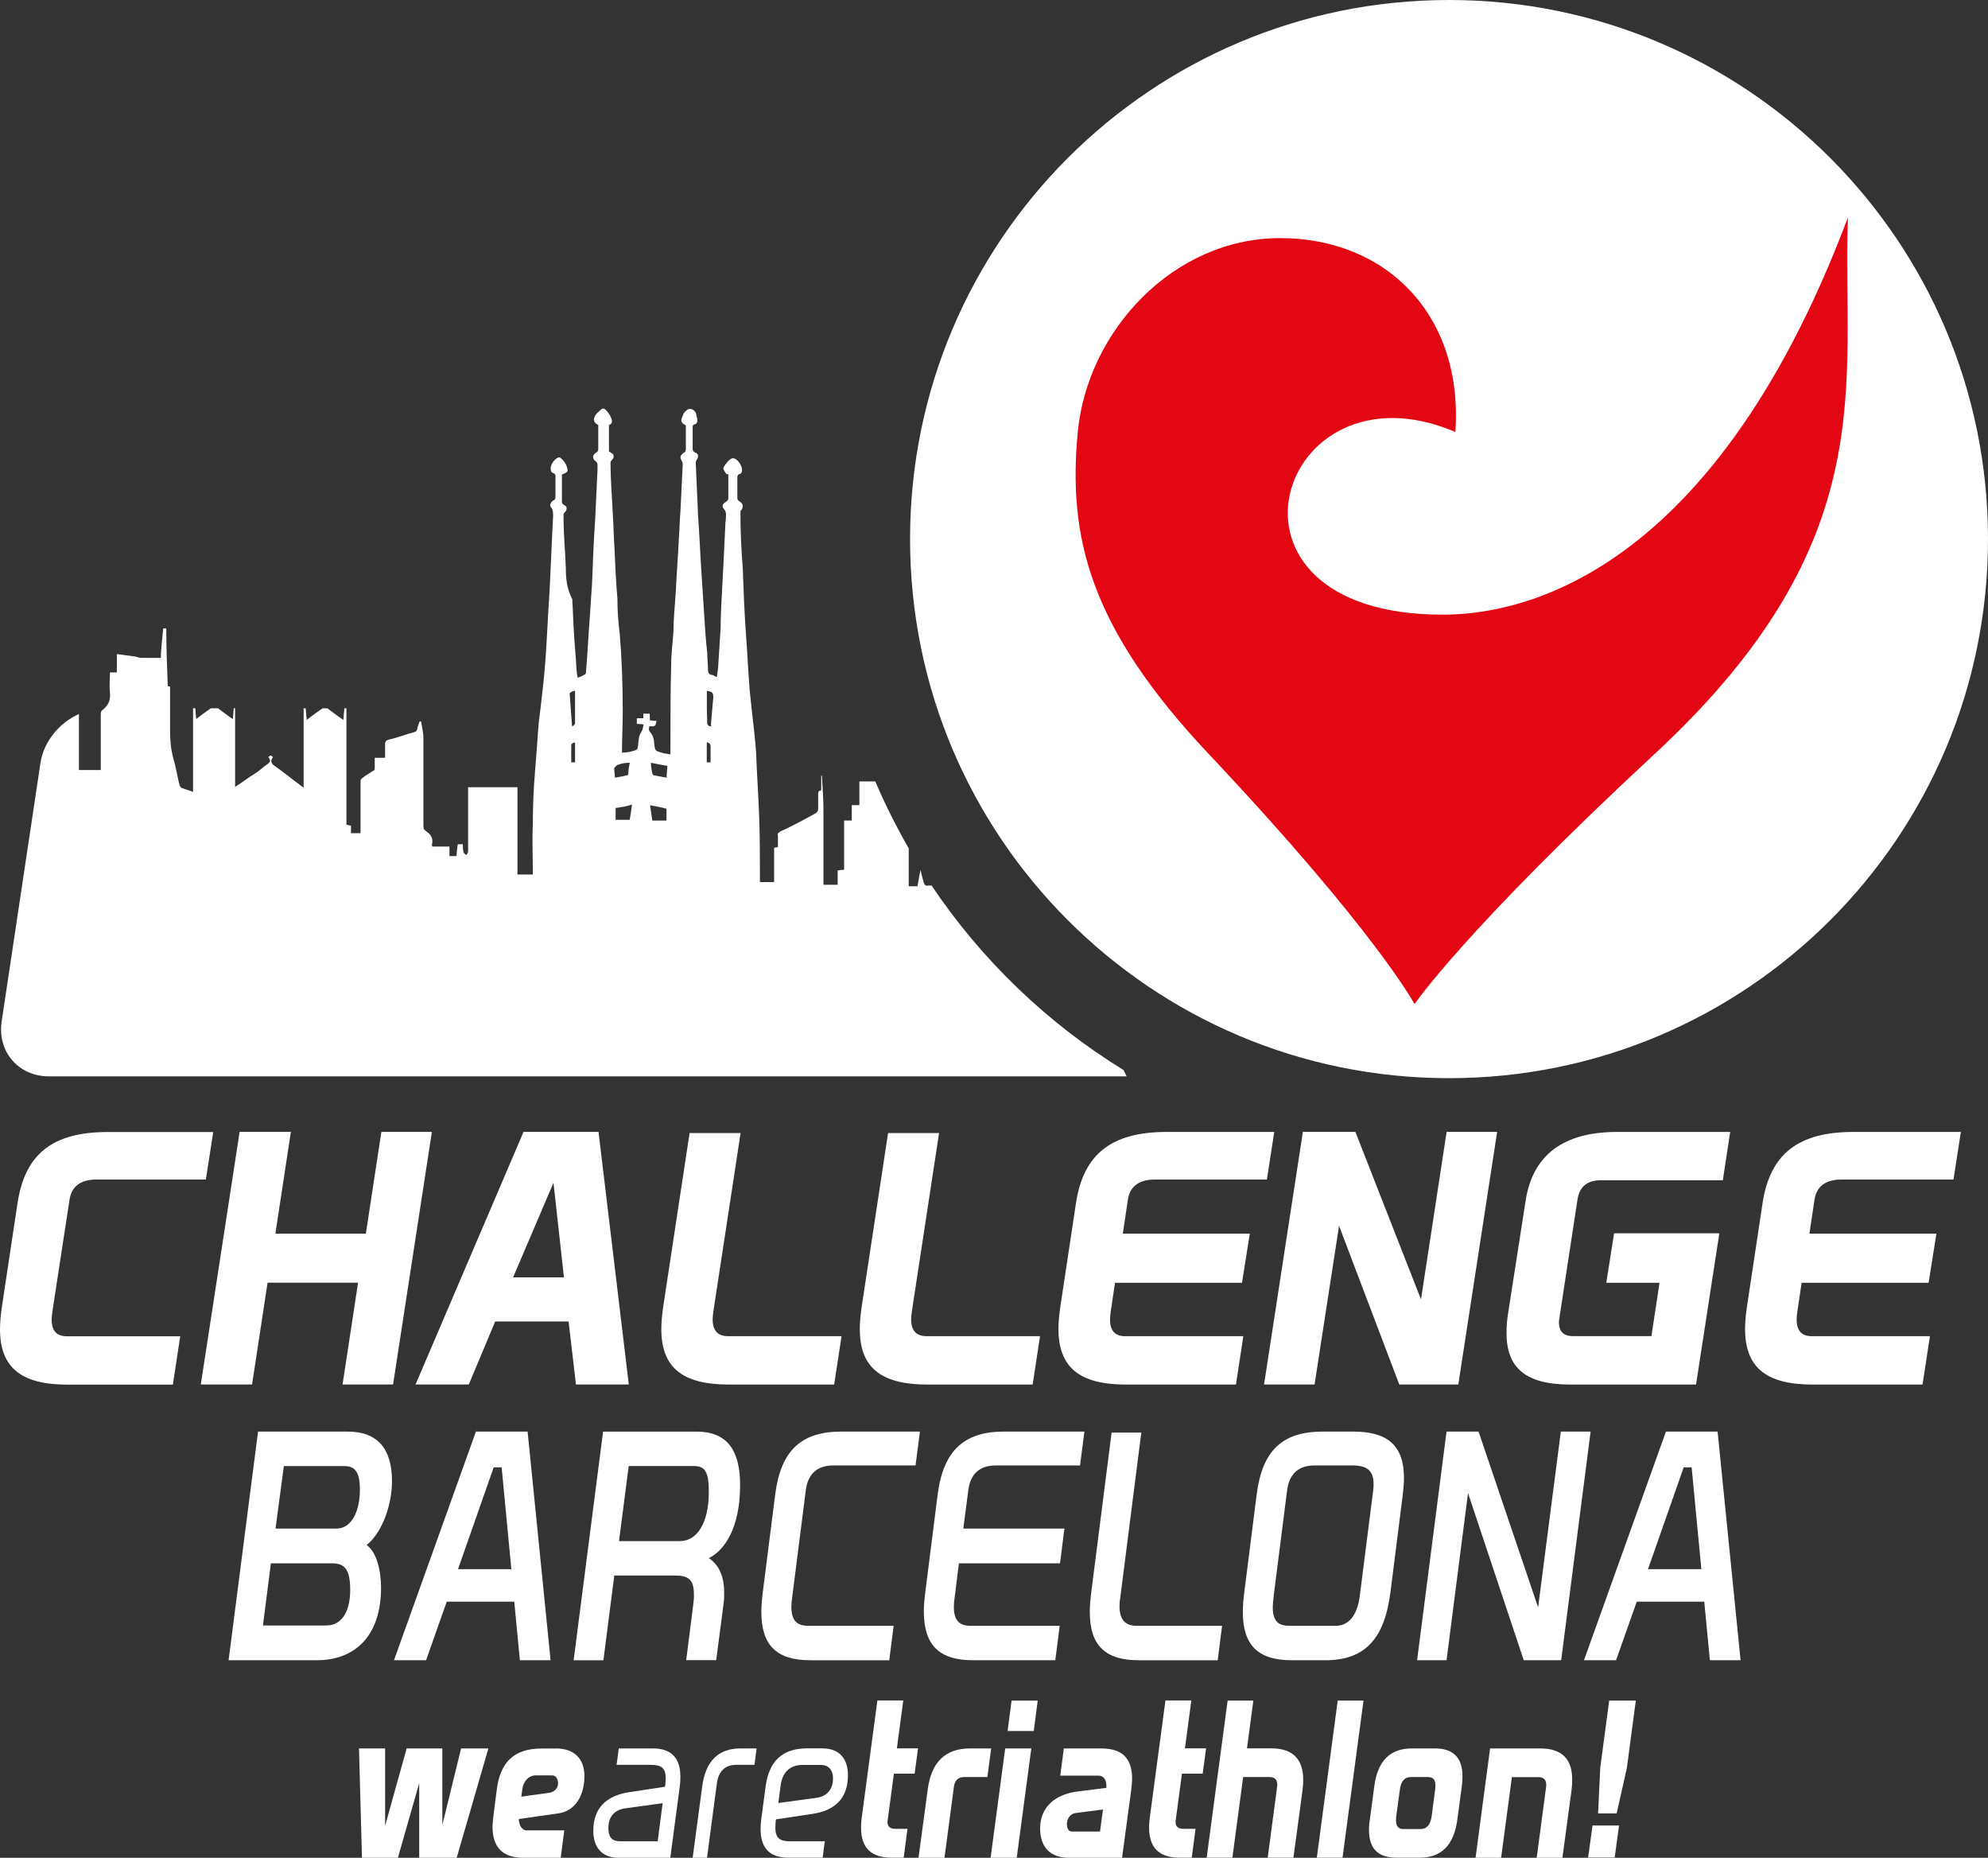 <?xml version="1.0" encoding="UTF-8"?><svg id="Ebene_1" xmlns="http://www.w3.org/2000/svg" viewBox="0 0 239.68 223.93"><rect x="0" y="0" width="239.68" height="223.93" fill="#333333" stroke="none"/><defs><style>.cls-1{fill:#fff;}.cls-2{fill:#e30613;}</style></defs><g><path class="cls-1" d="m41.93,172.56c3.55,0,5.33,2.02,5.33,5.98,0,3.11-1.35,6.37-3.06,7.69,1.21.85,1.74,3.07,1.74,5.16,0,5.71-3.06,8.73-7.75,8.73h-10.63l3.55-27.56h10.8Zm-10.23,23.37h7.64c1.63,0,2.88-1.32,2.88-4.31,0-2.6-.78-3.18-2.17-3.18h-7.39l-.96,7.49Zm1.53-11.68h7.32c1.92,0,2.84-2.21,2.84-4.7,0-2.13-.6-2.83-1.85-2.83h-7.32l-1,7.53Z"/><path class="cls-1" d="m63.61,172.56l2.77,27.56h-3.7l-.68-7.06h-8.14l-2.49,7.06h-3.87l9.88-27.56h6.22Zm-8.39,16.58h6.43l-1.17-12.27h-.96l-4.3,12.27Z"/><path class="cls-1" d="m83.97,172.56c3.7,0,5.26,2.25,5.26,6.44,0,5.12-1.85,7.88-3.77,8.81,1.39.93,1.85,2.48,1.85,4.15,0,.43,0,.89-.07,1.32l-.89,6.83h-3.62l.82-6.44c.07-.58.14-1.09.11-1.51,0-1.79-.71-2.25-2.24-2.25h-7.36l-1.31,10.21h-3.59l3.55-27.56h11.27Zm-9.35,13.2h7.36c2.1,0,3.48-2.25,3.48-5.94,0-2.48-.5-3.11-1.81-3.11h-7.85l-1.17,9.04Z"/><path class="cls-1" d="m110.91,172.56l-.53,4.08h-9.92c-1.92,0-3.06,1.01-3.31,2.99l-1.63,12.81c-.07.46-.11.89-.11,1.24,0,1.75.75,2.29,2.06,2.29h10.27l-.53,4.15h-9.52c-4.12,0-5.9-1.86-5.9-5.82,0-.74.07-1.51.18-2.41l1.49-11.76c.68-5.28,3.13-7.57,7.96-7.57h9.49Z"/><path class="cls-1" d="m130.74,172.56l-.53,4.08h-10.16c-1.92,0-3.06,1.01-3.31,2.99l-.6,4.62h12.19l-.53,4.19h-12.19l-.5,4c-.07.46-.11.89-.11,1.24,0,1.75.75,2.29,2.06,2.29h10.7l-.53,4.15h-9.95c-4.12,0-5.9-1.9-5.9-5.9,0-.7.07-1.47.18-2.33l1.49-11.76c.68-5.28,3.2-7.57,7.96-7.57h9.74Z"/><path class="cls-1" d="m137.6,172.68l-2.52,19.76c-.07.43-.11.81-.11,1.12,0,1.79.78,2.41,2.1,2.41h10.27l-.53,4.15h-9.52c-4.12,0-5.9-1.86-5.9-5.82,0-.74.07-1.51.18-2.41l2.45-19.21h3.59Z"/><path class="cls-1" d="m163.16,172.56c4.19,0,6.11,1.71,6.11,5.63,0,.58-.07,1.24-.14,1.94l-1.49,11.76c-.71,5.63-3.06,8.23-7.85,8.23h-4.05c-4.12,0-5.9-1.86-5.9-5.82,0-.74.07-1.51.18-2.41l1.49-11.76c.67-5.28,3.09-7.57,7.96-7.57h3.7Zm-9.6,19.88c-.07.5-.11.93-.11,1.28,0,1.79.75,2.25,2.06,2.25h5.51c1.56,0,2.59-1.2,2.91-3.53l1.63-12.81c.04-.27.04-.54.04-.78,0-1.67-.89-2.21-2.56-2.21h-4.55c-1.92,0-3.06,1.01-3.31,2.99l-1.63,12.81Z"/><path class="cls-1" d="m178.26,172.56l7.18,21.19,2.74-21.19h3.59l-3.55,27.56h-4.51l-6.72-20.15-2.59,20.15h-3.55l3.55-27.56h3.87Z"/><path class="cls-1" d="m207.08,172.56l2.77,27.56h-3.7l-.68-7.06h-8.14l-2.49,7.06h-3.87l9.88-27.56h6.22Zm-8.39,16.58h6.43l-1.17-12.27h-.96l-4.3,12.27Z"/></g><g><path class="cls-1" d="m46.43,210.75v9.32l2.6-9.32h4.3v9.22l2.26-9.22h3.29l-3.82,13.18h-4.52v-8.99l-2.57,8.99h-4.33l-.36-13.18h3.15Z"/><path class="cls-1" d="m67,210.75c2.19,0,3.46,1.19,3.46,3.35,0,2.34-1.13,4.19-3.1,4.47l-4.81.69c.02.74.38,1.37.94,1.37h4.54l-.43,3.3h-4.52c-2.6,0-3.7-1.4-3.7-3.73,0-.38.05-.81.1-1.24l.41-3.22c.41-3.33,2.07-4.98,5.43-4.98h1.68Zm-4.14,5.81l3.34-.46c.55-.08,1.08-.46,1.08-1.14,0-.56-.29-.96-.7-.96h-2c-.84,0-1.49.71-1.61,1.68l-.12.89Z"/><path class="cls-1" d="m78.71,210.75c2.36,0,3.32,1.29,3.32,3.43,0,.36-.02.74-.07,1.14l-1.15,8.61h-6.25c-1.85,0-3.03-1.12-3.03-3.25,0-2.82,1.66-4.24,4.28-4.65l4.35-.66.05-.23c.02-.3.05-.56.05-.81,0-1.22-.53-1.6-1.78-1.6h-4.14l.26-1.98h4.11Zm.58,11.2l.6-4.6-4.57.63c-1.2.18-1.97.99-1.97,2.34s.62,1.62,1.44,1.62h4.5Z"/><path class="cls-1" d="m91.22,210.75l-.26,1.98h-2.21c-1.35,0-2.14.79-2.33,2.29l-1.18,8.91h-1.73l1.15-8.61c.41-3.05,1.95-4.57,4.62-4.57h1.95Z"/><path class="cls-1" d="m99.2,210.75c1.88,0,3.03,1.12,3.03,3.22,0,2.84-1.61,4.27-4.28,4.67l-4.4.66c-.05.38-.07.69-.07.96,0,1.37.58,1.68,1.8,1.68h4.16l-.26,1.98h-4.11c-2.4,0-3.37-1.29-3.37-3.43,0-.36.02-.71.07-1.12l.53-4.01c.41-3.1,2.04-4.62,5.03-4.62h1.88Zm-5.36,6.58l4.62-.63c1.13-.15,1.97-.91,1.97-2.34,0-1.12-.65-1.62-1.44-1.62h-2.24c-1.51,0-2.43.86-2.65,2.56l-.26,2.03Z"/><path class="cls-1" d="m108.9,204.98l-.77,5.76h2.55l-.41,3.05h-2.5l-.75,5.61c-.02.08-.02.15-.02.23,0,.53.31.81.94.81h1.47l-.46,3.48h-1.44c-2.48,0-3.7-1.19-3.7-3.61,0-.33.02-.71.07-1.12l1.9-14.22h3.13Z"/><path class="cls-1" d="m119.5,210.75l-.46,3.45h-2.79c-.75,0-1.15.41-1.25,1.22l-1.13,8.51h-3.13l1.11-8.23c.43-3.3,2.12-4.95,5.1-4.95h2.55Z"/><path class="cls-1" d="m124.34,210.75l-1.76,13.18h-3.15l1.76-13.18h3.15Zm.77-5.76l-.48,3.66h-3.15l.48-3.66h3.15Z"/><path class="cls-1" d="m132.76,210.75c2.65,0,3.73,1.29,3.73,3.68,0,.38-.05.81-.1,1.27l-1.11,8.23h-6.44c-2.16,0-3.44-1.24-3.44-3.53,0-2.51,1.71-4.11,4.57-4.47l3.42-.43v-.23c0-.69-.29-1.24-.94-1.24h-4.62l.43-3.28h4.5Zm-.14,10.03l.36-2.67-3.32.43c-.58.08-1.03.61-1.03,1.37,0,.53.24.86.6.86h3.39Z"/><path class="cls-1" d="m143.63,204.98l-.77,5.76h2.55l-.41,3.05h-2.5l-.75,5.61c-.02.08-.02.15-.02.23,0,.53.31.81.94.81h1.47l-.46,3.48h-1.44c-2.48,0-3.7-1.19-3.7-3.61,0-.33.02-.71.07-1.12l1.9-14.22h3.13Z"/><path class="cls-1" d="m151.11,204.98l-.77,5.76h2.93c2.55,0,3.85,1.27,3.85,3.78,0,.36-.02.76-.07,1.17l-1.11,8.23h-3.1l1.13-8.51c.02-.1.02-.23.02-.3,0-.61-.31-.91-.96-.91h-3.15l-1.3,9.72h-3.1l2.53-18.94h3.1Z"/><path class="cls-1" d="m164.39,204.98l-2.53,18.94h-3.1l2.52-18.94h3.1Z"/><path class="cls-1" d="m173,210.75c2.21,0,3.32,1.12,3.32,3.35,0,.36-.02.74-.07,1.14l-.55,4.11c-.41,3.05-1.92,4.57-4.54,4.57h-2.77c-2.26,0-3.34-1.09-3.34-3.35,0-.38.02-.79.1-1.22l.55-4.11c.41-3,1.9-4.49,4.54-4.49h2.77Zm-4.67,8.3c-.02.15-.02.28-.02.38,0,.69.29,1.04.89,1.04h2.04c.77,0,1.23-.51,1.37-1.57l.43-3.3c.02-.15.02-.28.02-.41,0-.66-.29-.99-.89-.99h-2.09c-.72,0-1.18.51-1.3,1.47l-.46,3.38Z"/><path class="cls-1" d="m185.7,210.75c2.57,0,3.85,1.24,3.85,3.76,0,.38-.02.76-.07,1.19l-1.11,8.23h-3.1l1.13-8.51c.02-.1.02-.2.02-.3,0-.61-.34-.91-.94-.91h-3.2l-1.3,9.72h-3.08l1.75-13.18h6.04Z"/><path class="cls-1" d="m195.2,220.04l-.53,3.86h-3.2l.53-3.86h3.2Zm2.02-15.06l-1.08,8.12-1.23,5.48h-2.24l.26-5.48,1.08-8.12h3.2Z"/></g><g><path class="cls-1" d="m25.71,136.43l-.89,5.75h-13.21c-1.87,0-3,.82-3.23,2.45l-2.06,13.43c-.05.34-.09.69-.09.99,0,1.37.61,2.02,1.83,2.02h13.67l-.89,5.83h-12.69c-5.71,0-8.15-2.14-8.15-6.69,0-.82.09-1.72.23-2.7l1.87-12.4c.89-6.05,4.26-8.66,10.91-8.66h12.69Z"/><path class="cls-1" d="m35.07,136.43l-1.87,12.27h10.91l1.87-12.27h6.09l-4.68,30.45h-6.09l1.87-12.27h-10.91l-1.87,12.27h-6.18l4.68-30.45h6.18Z"/><path class="cls-1" d="m72.16,136.43l3.65,30.45h-6.37l-.89-7.59h-8.85l-3.18,7.59h-6.42l13.02-30.45h9.04Zm-10.3,17.54h6.13l-1.26-11.41-4.87,11.41Z"/><path class="cls-1" d="m89.29,136.56l-3.28,21.49c-.05.34-.09.69-.09.99,0,1.33.61,2.02,1.87,2.02h13.67l-.89,5.83h-12.69c-5.71,0-8.15-2.14-8.15-6.69,0-.82.09-1.72.23-2.7l3.18-20.93h6.13Z"/><path class="cls-1" d="m113.22,136.56l-3.28,21.49c-.05.34-.09.69-.09.99,0,1.33.61,2.02,1.87,2.02h13.67l-.89,5.83h-12.69c-5.71,0-8.15-2.14-8.15-6.69,0-.82.09-1.72.23-2.7l3.18-20.93h6.13Z"/><path class="cls-1" d="m153.63,136.43l-.89,5.75h-13.53c-1.87,0-3,.82-3.23,2.45l-.61,4.07h15.31l-.94,5.92h-15.31l-.51,3.43c-.05.34-.09.69-.09.99,0,1.37.61,2.02,1.83,2.02h14.24l-.89,5.83h-13.25c-5.71,0-8.15-2.14-8.15-6.73,0-.81.09-1.67.23-2.66l1.87-12.4c.89-6.05,4.35-8.66,10.96-8.66h12.97Z"/><path class="cls-1" d="m163.41,136.43l7.91,20.2,3.09-20.2h6.09l-4.68,30.45h-7.12l-7.26-19.13-2.95,19.13h-6.09l4.68-30.45h6.32Z"/><path class="cls-1" d="m208.6,136.43l-.89,5.83h-14.66c-1.64,0-2.62.73-2.86,2.32l-2.15,14.07c-.05.26-.09.52-.09.73,0,1.2.66,1.67,1.64,1.67h9.51l.98-6.43h-6.42l.94-5.96h12.69l-2.81,18.23h-15.17c-5.38,0-7.68-2.02-7.68-6.22,0-.73.05-1.5.19-2.36l2.11-13.55c.84-5.53,4.54-8.32,11.05-8.32h13.63Z"/><path class="cls-1" d="m236.41,136.43l-.89,5.75h-13.53c-1.87,0-3,.82-3.23,2.45l-.61,4.07h15.31l-.94,5.92h-15.31l-.51,3.43c-.05.34-.09.69-.09.99,0,1.37.61,2.02,1.83,2.02h14.24l-.89,5.83h-13.25c-5.71,0-8.15-2.14-8.15-6.73,0-.81.09-1.67.23-2.66l1.87-12.4c.89-6.05,4.36-8.66,10.96-8.66h12.97Z"/></g><path class="cls-1" d="m109.72,64.98C109.72,29.09,138.81,0,174.7,0s64.98,29.09,64.98,64.98-29.09,64.98-64.98,64.98-64.98-29.09-64.98-64.98h0Z"/><path class="cls-2" d="m199.52,90.85c-22.9,21.23-28.98,30.18-28.98,30.18,0,0-4.65-8.75-24.85-30.19-14.37-15.25-16.95-26.11-15.75-38.77,1.16-12.19,11.53-23.37,24.4-23.37s22.11,9.35,21.12,23.37c-21.42-9.15-31.31,22.02-1.55,22.02,7.65,0,31.92-2.82,48.88-47.87-.73,19.91,4.53,38.86-23.27,64.63h0Z"/><path class="cls-1" d="m112.28,106.68v.06h-.37c-.28.09-.46-.09-.55-.37-.09-.46-.28-.92-.37-1.52-.18.78-.28,1.43-.37,1.98h-1.06v-4.57c-1.49-2.6-2.85-5.29-4.03-8.07h-1.92v2.86h-.92v1.85h-.92v5.95c-.28,0-.46,0-.78.09v1.71h-1.71v-8.77c0-1.43-.09-2.86-.18-4.29v-.09h-.09v1.52c0,.09,0,.28-.09.28-.28,0-.28.28-.28.46v1.71c0,.28-.09.37-.28.55-1.43.78-2.77,1.52-4.29,2.21-.28.18-.37.28-.28.55v1.34c-.18,0-.28,0-.46.09v4.11h-1.71v-.28c0-2.58,0-5.07-.09-7.57-.09-2.58-.28-5.17-.37-7.75-.13-1.83-.35-3.6-.55-5.37-.08-.73-.16-1.47-.23-2.2-.18-2.31-.28-4.61-.46-6.92-.18-2.58-.28-5.07-.37-7.75-.18-2.21-.28-4.48-.28-6.69,0-.09,0-.28.09-.28.28-.37.28-.78-.18-1.06-.18-.09-.28-.28-.28-.37v-2.58q0-.28.28-.37c.18,0,.28-.28.28-.37.09-.55-.55-1.52-1.06-1.52-.28-.09-.83.55-1.06.92-.09.18-.18.28-.09.46.09.18.18.28.28.46.09.09.18.09.28.09v2.86q0,.28-.28.46c-.37.18-.55.55-.28.83.28.28.28.55.28.83,0,.37-.09.83-.09,1.25-.09,1.94-.18,3.92-.28,5.77-.09,2.08-.28,4.38-.28,6.55-.09,1.43-.18,2.86-.28,4.38,0,.46-.09.83-.18,1.52-.28-.09-.37-.28-.69-.28-.28-.09-.37-.28-.37-.55,0-.69-.09-1.34-.09-2.08-.18-1.52-.28-3.09-.37-4.61-.09-1.43-.18-2.86-.28-4.29-.18-2.58-.28-5.17-.46-7.75-.09-2.08-.18-4.24-.28-6.32,0-.09.09-.28.09-.28.28-.37.28-.78-.18-.92-.28-.18-.28-.28-.28-.46v-2.58c0-.28.09-.28.28-.37.18,0,.28-.28.28-.37,0-.18,0-.37-.09-.55,0-.46-.28-.92-.83-.92-.28,0-.78.46-.83.83-.28.55-.28.83.37,1.15v2.86c0,.28-.09.37-.28.46-.37.28-.46.55-.28.83.09.18.18.37.18.55-.09,1.94-.18,3.83-.28,5.77-.09.92-.09,1.98-.18,3.09-.09,2.08-.28,4.29-.37,6.41-.09,1.52-.28,3.23-.28,4.8-.09,1.43-.28,2.68-.28,4.11-.05,1.72-.07,3.45-.08,5.19-.01,1.67-.01,3.35-.01,5.05v.55c-.28-.09-.69-.09-.92-.18-1.06-.28-.92-.28-1.06-1.34,0-.37-.18-.83-.37-1.06-.28-.28-.28-.46-.18-.83.28,0,.46.09.69-.09.09-.09.09-.37.18-.55-.28,0-.55,0-.83-.09v-.78h-.78v.55h-.78v.69c.28,0,.46,0,.83.09-.09.18-.09.46-.18.69-.18.28-.28.46-.37.78-.09.37-.09.83-.18,1.34,0,.09-.18.28-.28.28-.55.18-1.06.28-1.61.28v-.28c0-1.52.09-3,.09-4.48,0-.21,0-.41,0-.62-.01-3.02-.11-6-.36-8.93-.18-1.43-.28-2.77-.28-4.24-.18-2.08-.28-4.29-.37-6.41-.09-1.25-.09-2.4-.18-3.64-.09-2.08-.28-4.24-.28-6.32,0-.18.09-.28.18-.37.28-.28.28-.69-.09-.83-.09-.09-.28-.18-.28-.18v-3.18c.37-.18.46-.37.28-.83-.18-.46-.46-.83-.83-1.15h-.28c-.28.28-.69.55-.83.83-.28.55-.18.83.37,1.15v2.86c0,.28-.09.37-.28.46-.37.28-.46.55-.18.92.28.18.37.37.37.55v.55c-.09,1.98-.18,4.01-.28,6-.18,2.58-.28,5.07-.37,7.57-.09,1.52-.18,2.86-.28,4.29-.18,2.21-.28,4.48-.46,6.6,0,.09-.09.28-.18.28-.28.18-.55.28-.83.37,0-.28-.09-.37-.09-.55-.09-.83-.09-1.61-.18-2.49-.18-2.08-.28-4.29-.37-6.41-.69-1.34-.78-2.58-.78-3.83-.09-2.08-.28-4.24-.28-6.32,0-.18.09-.28.18-.37.28-.28.28-.69-.09-.83-.37-.18-.28-.46-.28-.83v-2.86c.46-.18.69-.28.69-.55-.09-.55-.37-1.06-.83-1.43-.09-.09-.18-.09-.28-.09-.46.18-1.06.92-.92,1.52,0,.18.18.37.28.37.28.09.28.28.28.37v2.49c0,.28-.09.37-.28.46-.28.18-.46.55-.28.78.28.28.28.78.28,1.06-.18,3.23-.28,6.32-.46,9.55-.18,2.68-.28,5.17-.46,7.75-.15,1.99-.36,3.9-.6,5.89-.06.49-.12.99-.19,1.49-.18,1.98-.28,3.92-.46,5.95-.18,2.08-.28,4.38-.28,6.6-.09,1.94,0,3.83,0,5.63v.37h-1.85v-10.52h-5.95v7.7c0,.18-.09.28-.18.46-.28-.09-.37-.28-.37-.37-.09-.28-.09-.69-.09-.92h-.6c-.09.46-.09.83-.18,1.43h-.83v-1.15h-2.08c0-.18-.09-.28,0-.37.09-.55-.09-1.06-.69-1.43l-.09-.09c-.28-.18-.28-.37-.28-.78v-10.33c0-.78-.18-1.43-.28-2.08h-.18c-.09.28-.28.69-.28.92-.09.28-.18.28-.37.37-1.06.28-2.08.69-3.14.92-.28.09-.37.28-.37.46v1.71h-1.25v1.25c0,.28-.09.28-.28.37-.37.28-.78.46-1.15.78-.28.18-.28.28-.28.55v6.14h-1.15v-.92c-.28,0-.28-.09-.55-.09v-14.04h-.25c-.04.45-.08.91-.12,1.4-.72-.48-1.33-.97-1.92-1.4h-.59c-.67.47-1.31.92-1.91,1.4-.04-.47-.08-.93-.12-1.4h-.25v9.57c-1.25-.92-2.49-1.94-3.69-2.77-.28-.37-.28-.55,0-.92-.09-.09-.18-.18-.28-.18s-.18.09-.28.18c.28.37.28.55-.09.83-.46.28-.92.78-1.52,1.15-.78.46-1.52,1.06-2.4,1.61v-9.48h-.17c-.03.44-.07.87-.1,1.31-.67-.44-1.24-.9-1.8-1.31h-.85c-.62.44-1.22.86-1.78,1.31-.03-.46-.07-.89-.1-1.31h-.27v10.08c-.46-.18-.83-.28-1.34-.46-.09,0-.18-.18-.28-.28-.28-1.15-.46-2.31-.78-3.37-.28-1.06-.37-2.08-.37-3.23v-5.35c-.18,0-.28-.09-.28-.09-.09-2.31-.18-4.61-.18-6.92h-.37c-.09,1.15-.28,2.4-.28,3.55h-2.4c-.28,0-.55-.18-.83-.18-.69-.09-1.34-.18-2.08-.28v2.21h-.83c0,.83-.09,1.61,0,2.49.08.75-.15,1.37-.66,1.83-.06.05-.1.11-.17.16-.28.18-.28.37-.28.69v6.6h-2.63v-6.76c-2.38,1.08-4.25,3.33-4.64,5.92L.2,123.13c-.54,3.63,2.02,6.61,5.69,6.61h129.94c-.13-.25-.25-.51-.37-.76-9.24-5.68-17.15-13.3-23.18-22.29Zm-42.95-14.79h-.46v-2.08c0-.18.28-.28.28-.28.05-.05.18-.05.18.05v2.31Zm0-6.52v1.82c0,.18-.28.28-.28.37l-.09-.09c-.05-.7-.1-1.4-.15-2.09-.04-.62-.09-1.24-.13-1.83.14-.14.42-.28.65-.28v2.1Zm4.71,7.22c.09-.09.23-.28.37-.37.46-.18.92-.28,1.52-.28-.09.46-.18.83-.18,1.34,0,.09-.09.18-.18.18-.37.09-.83.18-1.43.28,0-.37-.09-.78-.09-1.15Zm1.89,6.23h-1.71v-1.43c.65-.09,1.34-.18,1.98-.42-.09.69-.18,1.25-.28,1.85Zm4.43.09h-1.71c-.09-.55-.18-1.15-.28-1.85.74.14,1.29.23,1.98.42v1.43Zm0-5.17c-.46-.09-.92-.18-1.52-.28-.09,0-.18-.18-.18-.18-.09-.37-.18-.83-.18-1.34.83.18,1.38.28,1.98.37,0,.46-.09.83-.09,1.43Zm5.31-1.85h-.46v-2.4c.28,0,.46.18.46.46v1.94Zm.21-6.52c-.05.61-.11,1.24-.16,1.91v.28c-.28,0-.46-.18-.46-.46-.02-.58-.03-1.15-.04-1.73,0-.7,0-1.39,0-2.1.69.09.78.28.78.78-.04.44-.08.88-.12,1.32Z"/></svg>